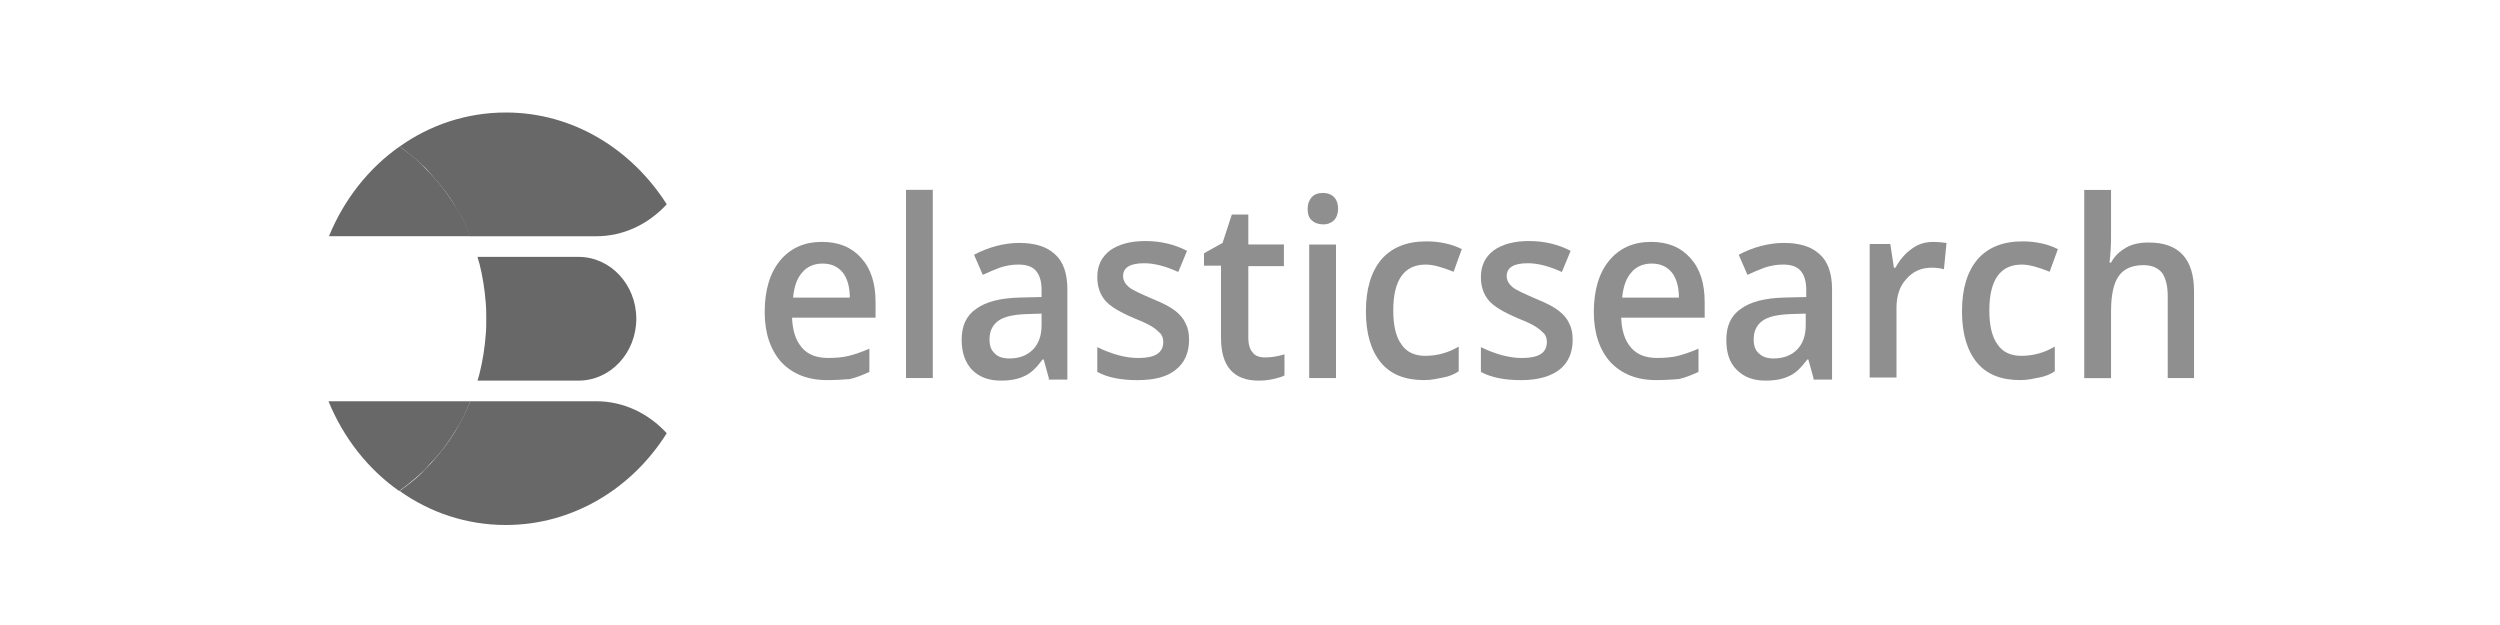 <svg width="200" height="50" viewBox="0 0 200 50" fill="none" xmlns="http://www.w3.org/2000/svg">
<path d="M66.166 30.408C64.599 30.408 63.402 29.914 62.496 28.964C61.629 27.973 61.176 26.653 61.176 24.962C61.176 23.23 61.588 21.827 62.414 20.836C63.24 19.845 64.352 19.351 65.755 19.351C67.075 19.351 68.107 19.763 68.889 20.63C69.674 21.498 70.045 22.651 70.045 24.177V25.415H63.364C63.405 26.447 63.652 27.229 64.149 27.808C64.643 28.385 65.346 28.635 66.251 28.635C66.828 28.635 67.407 28.594 67.901 28.47C68.395 28.347 68.975 28.141 69.551 27.894V29.749C69.016 29.996 68.519 30.202 67.984 30.326C67.445 30.367 66.869 30.408 66.166 30.408ZM65.796 21.086C65.137 21.086 64.558 21.333 64.187 21.786C63.776 22.239 63.529 22.901 63.446 23.806H67.984C67.984 22.939 67.778 22.239 67.407 21.786C66.993 21.292 66.457 21.086 65.796 21.086Z" fill="#8F8F8F"/>
<path d="M74.623 15.187H72.48V30.243H74.623V15.187Z" fill="#8F8F8F"/>
<path d="M83.904 30.243L83.493 28.758H83.41C82.916 29.417 82.46 29.873 81.966 30.078C81.472 30.326 80.852 30.449 80.07 30.449C79.079 30.449 78.338 30.161 77.758 29.582C77.223 29.005 76.932 28.22 76.932 27.188C76.932 26.073 77.302 25.25 78.088 24.712C78.873 24.136 80.026 23.844 81.593 23.803L83.325 23.762V23.186C83.325 22.486 83.16 21.989 82.872 21.659C82.584 21.33 82.131 21.165 81.469 21.165C80.975 21.165 80.478 21.248 79.984 21.412C79.531 21.577 79.076 21.783 78.623 21.989L77.923 20.38C78.458 20.092 79.079 19.845 79.696 19.68C80.355 19.516 80.934 19.433 81.511 19.433C82.79 19.433 83.737 19.722 84.398 20.342C85.057 20.918 85.389 21.868 85.389 23.147V30.367H83.904V30.243ZM80.77 28.676C81.555 28.676 82.172 28.429 82.625 27.976C83.078 27.523 83.325 26.861 83.325 26.038V25.088L82.046 25.129C81.055 25.171 80.314 25.335 79.861 25.665C79.408 25.994 79.161 26.491 79.161 27.15C79.161 27.644 79.284 28.017 79.573 28.264C79.82 28.552 80.234 28.676 80.77 28.676Z" fill="#8F8F8F"/>
<path d="M95.126 27.191C95.126 28.223 94.755 29.046 94.052 29.584C93.353 30.161 92.32 30.411 91 30.411C89.68 30.411 88.606 30.205 87.783 29.752V27.773C88.98 28.349 90.053 28.64 91.082 28.64C92.403 28.64 93.061 28.229 93.061 27.361C93.061 27.073 92.979 26.867 92.856 26.703C92.691 26.538 92.485 26.332 92.156 26.126C91.826 25.92 91.371 25.715 90.753 25.468C89.597 24.974 88.815 24.518 88.4 24.024C87.989 23.53 87.783 22.909 87.783 22.168C87.783 21.259 88.112 20.56 88.815 20.024C89.515 19.53 90.465 19.283 91.621 19.283C92.817 19.283 93.932 19.53 94.961 20.069L94.261 21.759C93.188 21.265 92.282 21.059 91.538 21.059C90.424 21.059 89.847 21.389 89.847 22.092C89.847 22.421 90.012 22.709 90.3 22.959C90.588 23.206 91.25 23.494 92.197 23.909C93.023 24.238 93.641 24.568 94.011 24.859C94.382 25.147 94.67 25.476 94.838 25.85C95.043 26.241 95.126 26.656 95.126 27.191Z" fill="#8F8F8F"/>
<path d="M101.189 28.594C101.725 28.594 102.222 28.511 102.757 28.347V30.038C102.51 30.161 102.222 30.243 101.848 30.326C101.478 30.408 101.107 30.449 100.693 30.449C98.672 30.449 97.681 29.294 97.681 27.026V21.251H96.32V20.26L97.805 19.433L98.546 17.163H99.866V19.557H102.713V21.289H99.866V27.023C99.866 27.558 99.99 27.973 100.237 28.22C100.404 28.47 100.775 28.594 101.189 28.594Z" fill="#8F8F8F"/>
<path d="M104.612 16.713C104.612 16.302 104.736 16.013 104.942 15.763C105.147 15.557 105.436 15.434 105.85 15.434C106.221 15.434 106.509 15.557 106.718 15.763C106.924 15.969 107.047 16.299 107.047 16.713C107.047 17.084 106.924 17.413 106.718 17.622C106.512 17.828 106.224 17.951 105.85 17.951C105.477 17.951 105.15 17.828 104.942 17.622C104.695 17.416 104.612 17.084 104.612 16.713ZM106.879 30.243H104.736V19.56H106.879V30.243Z" fill="#8F8F8F"/>
<path d="M113.934 30.408C112.408 30.408 111.252 29.955 110.47 29.006C109.685 28.056 109.273 26.694 109.273 24.921C109.273 23.107 109.685 21.745 110.511 20.754C111.338 19.804 112.531 19.31 114.099 19.31C115.172 19.31 116.119 19.516 116.945 19.928L116.287 21.742C115.378 21.372 114.637 21.166 114.061 21.166C112.329 21.166 111.461 22.404 111.461 24.836C111.461 26.032 111.667 26.938 112.12 27.559C112.531 28.176 113.193 28.467 114.016 28.467C114.966 28.467 115.872 28.22 116.698 27.726V29.705C116.328 29.952 115.913 30.117 115.46 30.199C115.007 30.285 114.552 30.408 113.934 30.408Z" fill="#8F8F8F"/>
<path d="M125.814 27.191C125.814 28.223 125.444 29.046 124.741 29.584C124.038 30.123 123.009 30.411 121.689 30.411C120.368 30.411 119.295 30.205 118.472 29.752V27.773C119.669 28.349 120.742 28.64 121.771 28.64C123.091 28.64 123.75 28.229 123.75 27.361C123.75 27.073 123.668 26.867 123.544 26.703C123.38 26.538 123.174 26.332 122.844 26.126C122.515 25.92 122.059 25.715 121.442 25.468C120.286 24.974 119.504 24.518 119.089 24.024C118.678 23.53 118.472 22.909 118.472 22.168C118.472 21.259 118.801 20.56 119.504 20.024C120.204 19.53 121.154 19.283 122.309 19.283C123.506 19.283 124.621 19.53 125.65 20.069L124.95 21.759C123.877 21.265 122.971 21.059 122.227 21.059C121.112 21.059 120.536 21.389 120.536 22.092C120.536 22.421 120.701 22.709 120.989 22.959C121.277 23.206 121.939 23.494 122.886 23.909C123.712 24.238 124.329 24.568 124.7 24.859C125.071 25.15 125.359 25.476 125.526 25.85C125.732 26.241 125.814 26.656 125.814 27.191Z" fill="#8F8F8F"/>
<path d="M132.496 30.408C130.928 30.408 129.731 29.914 128.826 28.964C127.958 27.973 127.505 26.653 127.505 24.962C127.505 23.23 127.917 21.827 128.743 20.836C129.57 19.845 130.681 19.351 132.084 19.351C133.404 19.351 134.436 19.763 135.219 20.63C136.004 21.498 136.374 22.651 136.374 24.177V25.415H129.693C129.734 26.447 129.981 27.229 130.478 27.808C130.972 28.385 131.675 28.635 132.581 28.635C133.157 28.635 133.736 28.594 134.231 28.47C134.725 28.347 135.304 28.141 135.88 27.894V29.749C135.345 29.996 134.848 30.202 134.313 30.326C133.775 30.367 133.157 30.408 132.496 30.408ZM132.125 21.086C131.466 21.086 130.887 21.333 130.516 21.786C130.105 22.239 129.858 22.901 129.775 23.806H134.313C134.313 22.939 134.107 22.239 133.736 21.786C133.322 21.292 132.787 21.086 132.125 21.086Z" fill="#8F8F8F"/>
<path d="M145.078 30.243L144.667 28.758H144.584C144.09 29.417 143.635 29.873 143.141 30.078C142.647 30.326 142.026 30.449 141.244 30.449C140.253 30.449 139.512 30.161 138.933 29.582C138.356 29.005 138.106 28.22 138.106 27.188C138.106 26.073 138.477 25.25 139.262 24.712C140.047 24.136 141.2 23.844 142.767 23.803L144.499 23.762V23.186C144.499 22.486 144.334 21.989 144.046 21.659C143.758 21.33 143.305 21.165 142.644 21.165C142.15 21.165 141.653 21.248 141.159 21.412C140.706 21.577 140.25 21.783 139.797 21.989L139.097 20.38C139.632 20.092 140.253 19.845 140.87 19.68C141.529 19.516 142.108 19.433 142.685 19.433C143.964 19.433 144.911 19.722 145.573 20.342C146.231 20.918 146.564 21.868 146.564 23.147V30.367H145.078V30.243ZM141.903 28.676C142.688 28.676 143.305 28.429 143.758 27.976C144.211 27.523 144.458 26.861 144.458 26.038V25.088L143.179 25.129C142.188 25.171 141.447 25.335 140.994 25.665C140.541 25.994 140.294 26.491 140.294 27.15C140.294 27.644 140.418 28.017 140.706 28.264C140.994 28.552 141.364 28.676 141.903 28.676Z" fill="#8F8F8F"/>
<path d="M154.647 19.354C155.059 19.354 155.433 19.395 155.721 19.436L155.515 21.539C155.227 21.456 154.897 21.415 154.565 21.415C153.698 21.415 153.039 21.703 152.504 22.324C151.968 22.9 151.719 23.686 151.719 24.635V30.205H149.575V19.521H151.224L151.513 21.418H151.636C151.966 20.801 152.421 20.263 152.957 19.892C153.451 19.519 154.03 19.354 154.647 19.354Z" fill="#8F8F8F"/>
<path d="M161.62 30.408C160.094 30.408 158.938 29.955 158.156 29.006C157.373 28.056 156.959 26.694 156.959 24.921C156.959 23.107 157.37 21.745 158.197 20.754C159.023 19.804 160.217 19.31 161.784 19.31C162.858 19.31 163.805 19.516 164.631 19.928L163.972 21.742C163.064 21.372 162.323 21.166 161.746 21.166C160.014 21.166 159.147 22.404 159.147 24.836C159.147 26.032 159.352 26.938 159.805 27.559C160.217 28.176 160.879 28.467 161.702 28.467C162.652 28.467 163.558 28.22 164.384 27.726V29.705C164.013 29.952 163.599 30.117 163.146 30.199C162.69 30.285 162.237 30.408 161.62 30.408Z" fill="#8F8F8F"/>
<path d="M175.561 30.243H173.418V23.686C173.418 22.859 173.253 22.242 172.965 21.83C172.635 21.418 172.138 21.212 171.48 21.212C170.571 21.212 169.912 21.501 169.501 22.08C169.089 22.656 168.883 23.606 168.883 24.927V30.249H166.739V15.193H168.883V19.03C168.883 19.648 168.842 20.31 168.76 21.009H168.883C169.171 20.474 169.583 20.101 170.08 19.813C170.574 19.524 171.195 19.401 171.894 19.401C174.329 19.401 175.523 20.721 175.523 23.321V30.252H175.561V30.243Z" fill="#8F8F8F"/>
<path d="M46.284 20.551H38.2C38.242 20.757 38.324 20.963 38.365 21.127C38.612 22.118 38.777 23.148 38.859 24.221C38.9 24.633 38.9 25.088 38.9 25.5C38.9 25.912 38.9 26.368 38.859 26.779C38.777 27.853 38.612 28.882 38.365 29.873C38.324 30.079 38.242 30.285 38.2 30.449H46.284C48.843 30.449 50.904 28.223 50.904 25.5C50.904 22.777 48.843 20.551 46.284 20.551Z" fill="#686868"/>
<path d="M47.687 32.099H37.621C37.333 32.84 36.963 33.543 36.589 34.202C36.013 35.234 35.31 36.139 34.528 37.007C34.281 37.295 33.993 37.542 33.743 37.833C33.208 38.368 32.587 38.824 31.97 39.277C34.404 41.009 37.333 42 40.468 42C45.832 42 50.575 39.071 53.339 34.657C51.895 33.09 49.916 32.099 47.687 32.099Z" fill="#686868"/>
<path d="M36.592 34.204C37.004 33.545 37.333 32.843 37.624 32.102H26.279C27.476 35.031 29.455 37.548 31.931 39.28C32.549 38.827 33.128 38.371 33.704 37.836C33.993 37.589 34.24 37.301 34.489 37.01C35.313 36.183 35.972 35.233 36.592 34.204Z" fill="#686868"/>
<path d="M34.528 13.99C34.281 13.702 33.992 13.455 33.742 13.164C33.207 12.629 32.587 12.173 31.969 11.72C29.493 13.452 27.514 15.969 26.317 18.898H37.662C37.374 18.157 37.004 17.454 36.63 16.796C35.971 15.766 35.313 14.817 34.528 13.99Z" fill="#686868"/>
<path d="M40.468 9C37.333 9 34.404 9.991 31.97 11.723C32.587 12.176 33.166 12.632 33.743 13.167C34.031 13.414 34.278 13.702 34.528 13.993C35.313 14.861 36.013 15.766 36.589 16.799C37.001 17.457 37.33 18.16 37.621 18.901H47.687C49.913 18.901 51.895 17.91 53.339 16.343C50.534 11.929 45.832 9 40.468 9Z" fill="#686868"/>
</svg>
